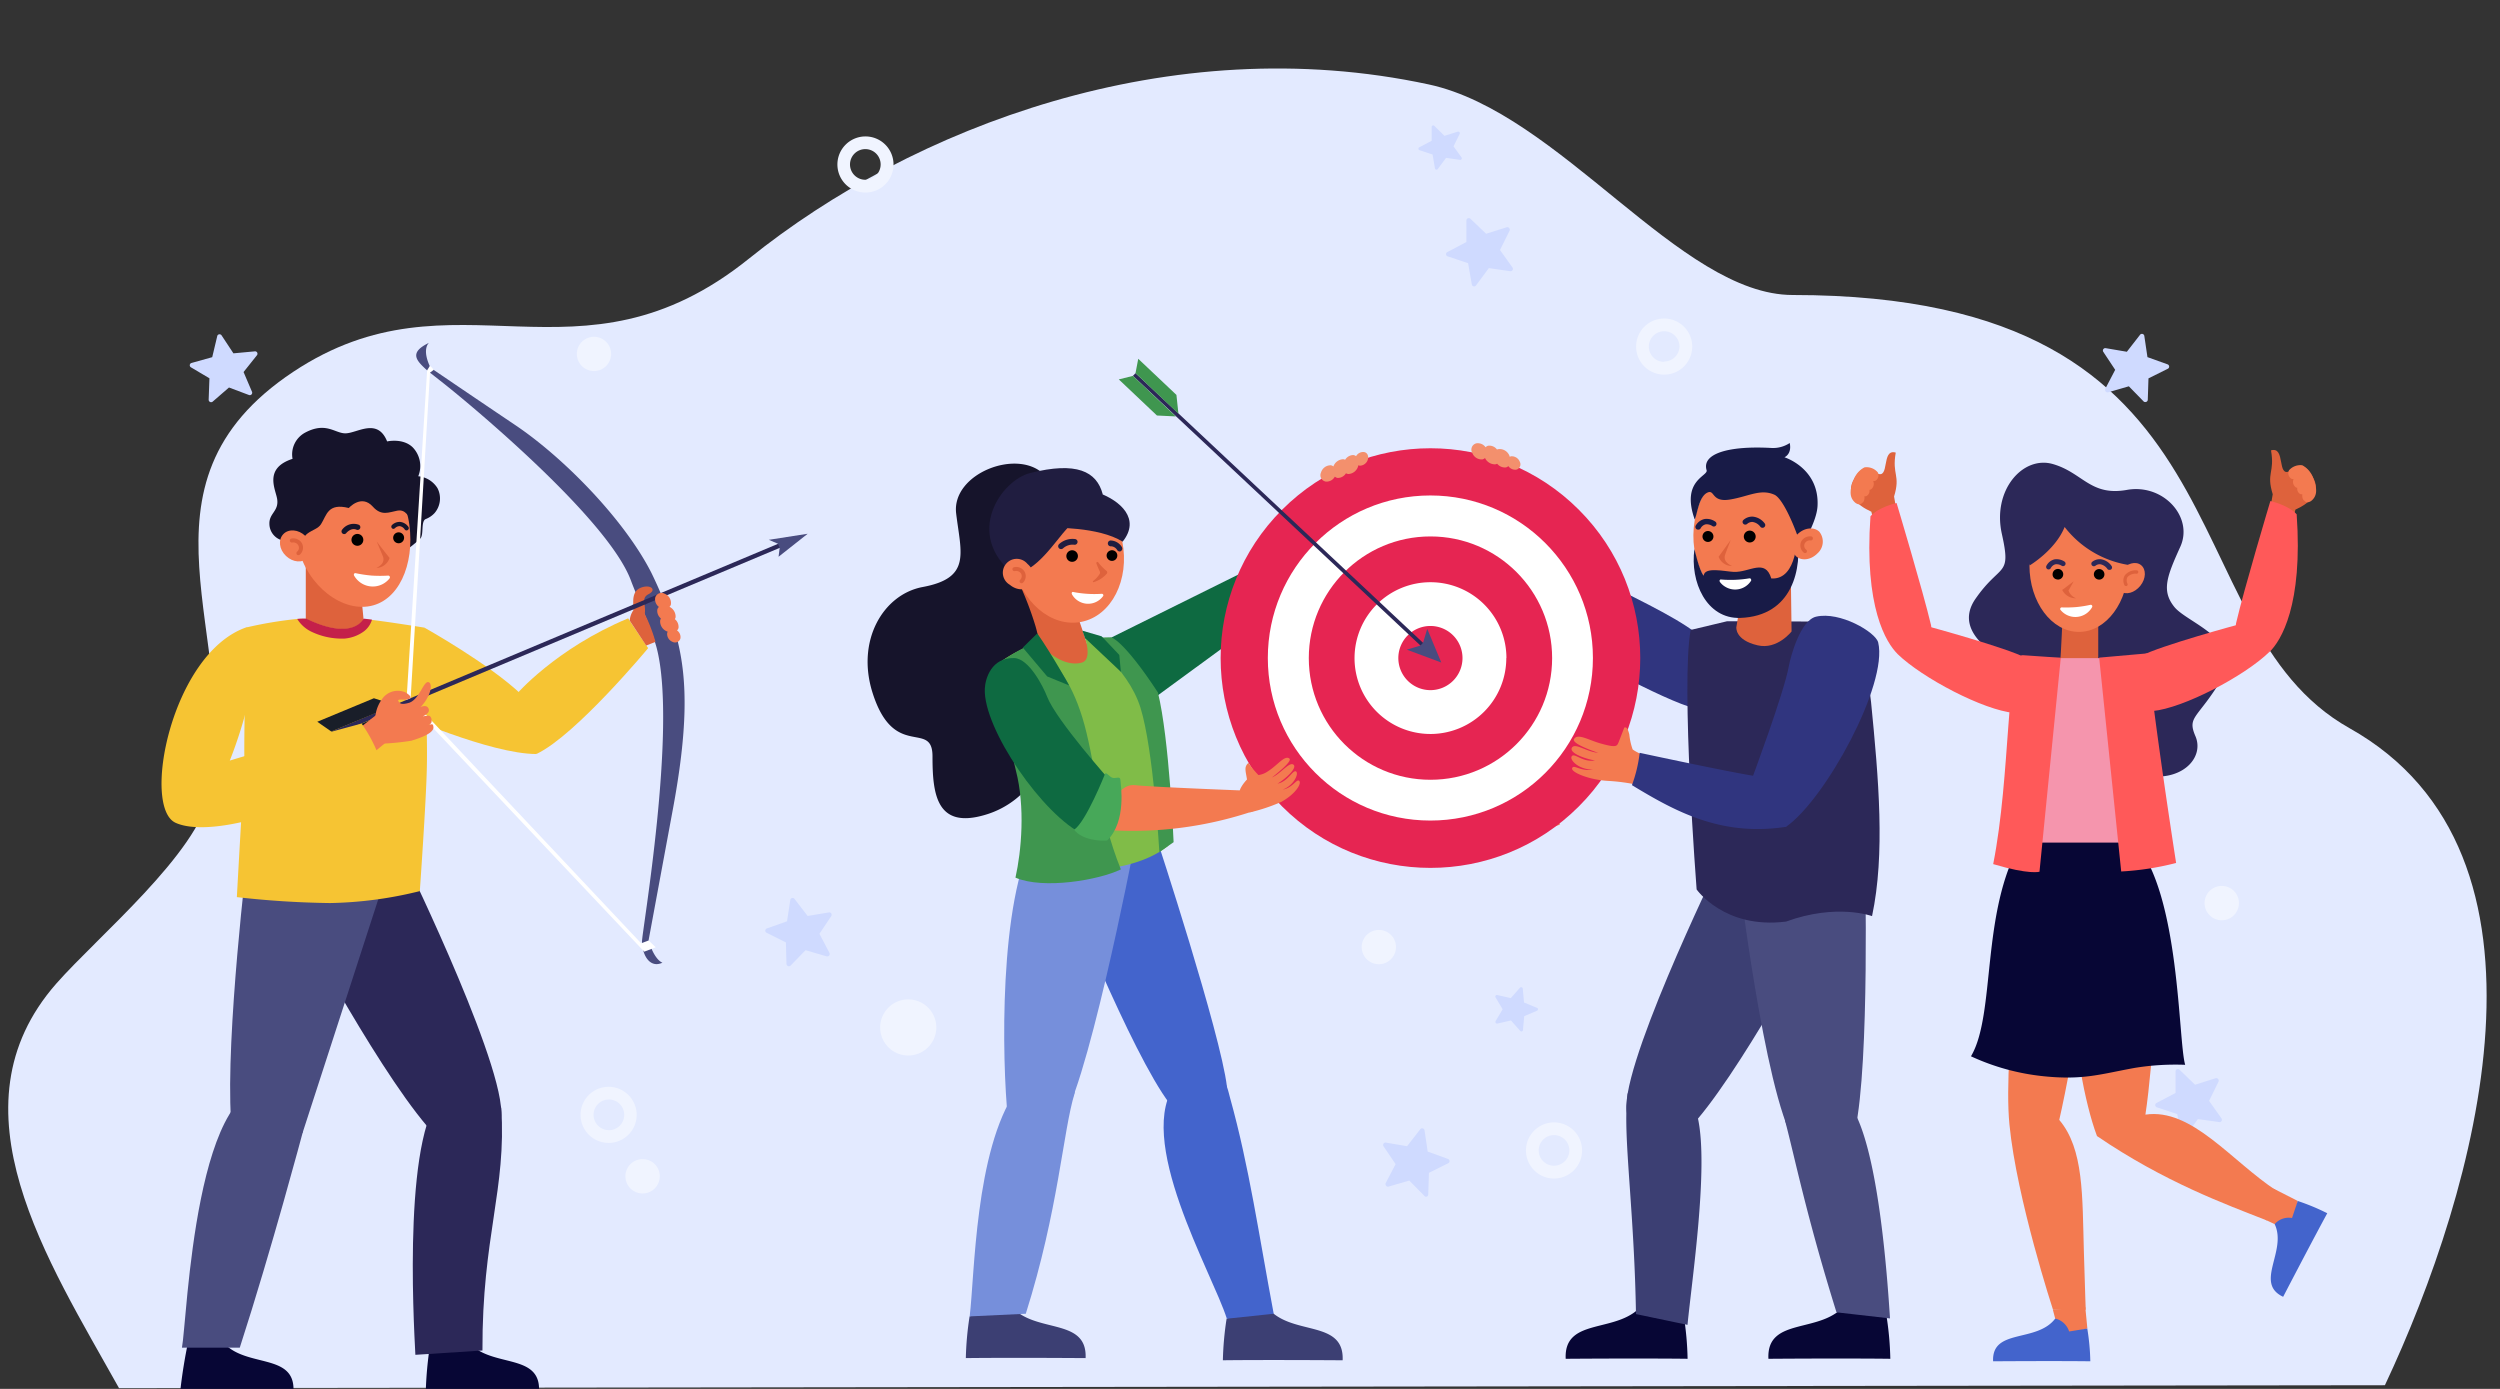 <svg id="Layer_1" data-name="Layer 1" xmlns="http://www.w3.org/2000/svg" viewBox="0 0 540 300"><rect x="0" y="0" width="540" height="300" fill="#333333" stroke="none"/><defs><style>.cls-1{fill:#e3eaff;}.cls-2{fill:#cfdaff;}.cls-3{fill:#2c2858;}.cls-4{fill:#f37a50;}.cls-5{fill:#de623c;}.cls-6{fill:#f595ad;}.cls-7{fill:#fff;}.cls-8{fill:#4364cc;}.cls-9{fill:#070635;}.cls-10{fill:#ff5959;}.cls-11{fill:#f6c433;}.cls-12{fill:#494c7f;}.cls-13{fill:#16142b;}.cls-14{fill:#c4204a;}.cls-15{fill:#191e29;}.cls-16{fill:#0e6a41;}.cls-17{fill:#3c3f73;}.cls-18{fill:#768fdb;}.cls-19{fill:#80bc48;}.cls-20{fill:#3f964f;}.cls-21{fill:#201d40;}.cls-22{fill:#30357f;}.cls-23{fill:#181b47;}.cls-24{fill:#e62552;}.cls-25{fill:#47a859;}.cls-26{fill:#f3906d;}.cls-27{fill:#f0f4ff;}</style></defs><path class="cls-1" d="M25.71,299.84C10.43,272.4-11.44,239.29,12.2,212.41c9.08-10.3,30.5-28,33.15-41.1,6.76-33.41-18.94-66.47,18-91,35-23.22,61.54,5.26,98.48-24.49C197.12,27.44,252.7,6.19,308.62,18.24c28.41,6.12,54.19,45.48,78.61,45.48,100.38,0,80.28,71.13,120.27,93.57C555.8,184.4,535,257,515.14,299.21Z"/><path class="cls-2" d="M178.47,206.55,174,205.24l-3.23,3.32a.51.51,0,0,1-.73,0,.5.5,0,0,1-.16-.34l-.13-4.66-4.16-2.08a.5.5,0,0,1-.24-.67.53.53,0,0,1,.3-.27L170,199l.7-4.59a.51.51,0,0,1,.56-.45.5.5,0,0,1,.36.21l2.83,3.68,4.6-.77a.51.51,0,0,1,.58.44.52.52,0,0,1-.08.36L177,201.7l2.16,4.12a.52.52,0,0,1-.22.7A.54.54,0,0,1,178.47,206.55Z"/><path class="cls-2" d="M53.77,85.32,49.46,83.7l-3.53,3.06a.53.53,0,0,1-.86-.41l.17-4.64-4-2.37a.52.52,0,0,1-.17-.72.48.48,0,0,1,.3-.22l4.47-1.25,1.08-4.54a.5.5,0,0,1,.61-.39.47.47,0,0,1,.33.22l2.56,3.88,4.64-.43a.51.51,0,0,1,.55.47.52.52,0,0,1-.1.36l-2.9,3.64,1.84,4.31a.53.53,0,0,1-.32.66A.63.63,0,0,1,53.77,85.32Z"/><path class="cls-2" d="M307.64,258.28,304.4,255l-4.46,1.3a.51.51,0,0,1-.64-.36.48.48,0,0,1,0-.37l2.15-4.12-2.61-3.85a.52.52,0,0,1,.15-.72.5.5,0,0,1,.36-.08l4.58.78,2.86-3.68a.52.52,0,0,1,.91.24l.68,4.6,4.38,1.59a.52.52,0,0,1,.32.64.48.48,0,0,1-.27.29l-4.16,2.07-.15,4.65a.51.51,0,0,1-.51.52A.48.48,0,0,1,307.64,258.28Z"/><path class="cls-2" d="M463.07,86.76l-3.24-3.32-4.46,1.3a.52.52,0,0,1-.64-.36.5.5,0,0,1,0-.38l2.15-4.12L454.31,76a.52.52,0,0,1,.15-.72.5.5,0,0,1,.36-.08l4.58.78,2.86-3.68a.52.52,0,0,1,.91.24l.68,4.6,4.38,1.57a.53.53,0,0,1,.27.68.55.55,0,0,1-.27.27l-4.16,2.07-.15,4.65a.52.52,0,0,1-.57.46A.5.5,0,0,1,463.07,86.76Z"/><path class="cls-2" d="M326.2,58.58l-4.61-.67-2.77,3.74a.5.5,0,0,1-.7.12.48.48,0,0,1-.21-.34l-.8-4.58-4.41-1.48a.49.49,0,0,1-.33-.63.48.48,0,0,1,.26-.3l4.11-2.16V47.62a.52.52,0,0,1,.88-.36L321,50.49l4.44-1.4a.51.51,0,0,1,.64.35.48.48,0,0,1,0,.37L324,54l2.7,3.79a.52.52,0,0,1-.14.72A.56.56,0,0,1,326.2,58.58Z"/><path class="cls-2" d="M315.35,34.53l-3-.43-1.8,2.42a.33.33,0,0,1-.47.06.34.34,0,0,1-.13-.2l-.51-3-2.86-.95a.33.33,0,0,1-.17-.44.33.33,0,0,1,.17-.18l2.66-1.4v-3a.34.34,0,0,1,.34-.33.29.29,0,0,1,.23.1L312,29.34l2.88-.9a.33.33,0,0,1,.42.22.39.39,0,0,1,0,.24l-1.34,2.71,1.76,2.44a.34.34,0,0,1-.16.45A.31.31,0,0,1,315.35,34.53Z"/><path class="cls-2" d="M328.37,222.68l-2-2.26-2.94.67a.35.35,0,0,1-.4-.26.4.4,0,0,1,0-.24l1.54-2.59-1.54-2.58a.34.34,0,0,1,.36-.5l2.94.67,2-2.26a.35.35,0,0,1,.48,0,.33.33,0,0,1,.11.21l.27,3L332,217.7a.32.32,0,0,1,.18.42.34.34,0,0,1-.18.19l-2.77,1.18-.27,3a.35.35,0,0,1-.36.31A.38.38,0,0,1,328.37,222.68Z"/><path class="cls-2" d="M479.35,242.37l-4.6-.65L472,245.46a.53.53,0,0,1-.73.09.55.55,0,0,1-.19-.32l-.79-4.58-4.41-1.47a.52.52,0,0,1-.33-.65.48.48,0,0,1,.25-.29l4.12-2.16v-4.66a.5.5,0,0,1,.5-.51.52.52,0,0,1,.37.16l3.34,3.23,4.43-1.4a.52.52,0,0,1,.65.35.52.52,0,0,1,0,.37l-2.05,4.17,2.69,3.79a.51.51,0,0,1-.15.71A.46.46,0,0,1,479.35,242.37Z"/><path class="cls-3" d="M438.21,144.86c-5.39-1.89-16.95-7.7-11.49-15.54s7.78-4.56,5.68-14,4.54-16.94,11-15.09,8.12,7,16,5.59,14.44,5.87,11.55,12.27-4.12,9.49-1.3,13,15.29,7.16,10.19,15.66-7.49,7.95-5.63,12.26-2.26,9.29-9.49,8.69-13.8-3.24-16.53-11.29A21.7,21.7,0,0,0,438.21,144.86Z"/><polygon class="cls-4" points="450.42 282.33 450.87 286.94 447.01 288.11 443.92 284.81 443.42 282.9 450.42 282.33"/><path class="cls-4" d="M438.26,189.4s-5.79,37.45-4.22,53.51,9.41,40,9.41,40h7.07s-.12-2.91-.4-12.48c-.35-12.21,0-22.23-5.32-28.53,2.75-11.85,9.81-52.58,9.81-52.58Z"/><path class="cls-4" d="M445.41,195.81s1.87,34.49,7.54,49.58c14.57,9.93,27.8,14.74,36.65,18.21.42.16,2.16-6.39,2.16-6.39-9.79-6.41-18.33-17.94-28.35-16.45,1.7-11,3.35-39.42,3.35-39.42Z"/><path class="cls-5" d="M453.22,134.52v14.17s-4.72,2.52-8.81,0c.63-3.15,1-13.18,1-13.18Z"/><path class="cls-6" d="M461.66,142.16H438.17s-4.22,9.48-3.65,17.58,1.61,30.19,1.61,30.19,14.41-3.24,23.62-6.12c.73-16.64,5.66-24.23,5.32-29.63S461.66,142.16,461.66,142.16Z"/><path class="cls-4" d="M438.36,122.13c0,7.93,4.79,14.36,10.69,14.36s10.68-6.46,10.68-14.36-4.78-14.37-10.68-14.37S438.36,114.19,438.36,122.13Z"/><path class="cls-3" d="M460.45,122.13a21.81,21.81,0,0,1-14.49-8.3c-2,5-7.55,8.3-7.55,8.3s-4.19-9.51,3.44-14.63C449.09,102.61,466.46,106,460.45,122.13Z"/><path d="M453.55,125.19a1.14,1.14,0,0,0,1-1.25,1.14,1.14,0,1,0-1.24,1.25A.81.81,0,0,0,453.55,125.19Z"/><path d="M444.49,125.19a1.15,1.15,0,1,0-1.13-1.16v0a1.08,1.08,0,0,0,1,1.13Z"/><path class="cls-3" d="M442.49,123a.55.55,0,0,0,.47-.27,1.63,1.63,0,0,1,1-.84,2,2,0,0,1,1.34.3.55.55,0,0,0,.77-.14h0a.54.54,0,0,0-.14-.75h0a3.12,3.12,0,0,0-2.16-.48,2.69,2.69,0,0,0-1.72,1.35.55.55,0,0,0,.16.75.61.61,0,0,0,.3.08Z"/><path class="cls-3" d="M455.7,123.09A.7.7,0,0,0,456,123a.55.55,0,0,0,.09-.76h0a3.38,3.38,0,0,0-2.36-1.45,2.61,2.61,0,0,0-1.87.62.55.55,0,0,0,.73.81,1.51,1.51,0,0,1,1.08-.34,2.43,2.43,0,0,1,1.57,1.07A.58.58,0,0,0,455.7,123.09Z"/><path class="cls-5" d="M447.92,125.57c-1.47,1.07-1.93,1.49-2.49,1.84a3.24,3.24,0,0,0,3,1.82,2.78,2.78,0,0,1-1.63-1.67Z"/><path class="cls-4" d="M458.14,123.24c-1.22,1.54-1.28,3.53-.13,4.45s3.07.38,4.31-1.17,1.29-3.54.14-4.46S459.37,121.68,458.14,123.24Z"/><path class="cls-5" d="M459.22,126.58a.33.33,0,0,0,.14,0,.37.37,0,0,0,.19-.48,1.53,1.53,0,0,1,0-1.47,2.37,2.37,0,0,1,1.95-.7.38.38,0,0,0,.38-.36.37.37,0,0,0-.36-.38h0a3,3,0,0,0-2.56,1.08,2.19,2.19,0,0,0-.06,2.16A.37.37,0,0,0,459.22,126.58Z"/><path class="cls-7" d="M451.89,131.15a.34.34,0,0,0-.1-.46.34.34,0,0,0-.26-.05,24.38,24.38,0,0,1-3.08.49,27.08,27.08,0,0,1-3.12.07.33.33,0,0,0-.33.33.3.3,0,0,0,.08.22,4.13,4.13,0,0,0,5.82.58,4.32,4.32,0,0,0,1-1.18Z"/><path class="cls-8" d="M446.93,287.6a4.13,4.13,0,0,0-3-2.79c-4,5.3-13.74,2.05-13.42,9.23,14.86-.1,21,0,21,0a49.45,49.45,0,0,0-.66-7.09l-.77.14Z"/><polygon class="cls-4" points="491.06 256.73 496.31 259.4 495.56 263.24 491.33 264.41 489.33 263.48 491.06 256.73"/><path class="cls-8" d="M495.08,263.09a4,4,0,0,0-3.75,1.32c2.75,5.82-4.48,12.73,1.83,15.7,6.65-12.79,9.53-18.05,9.53-18.05a47.94,47.94,0,0,0-6.38-2.65l-.24.72Z"/><path class="cls-9" d="M461.07,230.67A54.8,54.8,0,0,1,472,230c-1.54-5.17-1.08-37-10.88-48H436.51c-8.71,14.94-5.39,37.09-10.78,46.16a49.09,49.09,0,0,0,15.71,4.31C450,233.35,453.75,232,461.07,230.67Z"/><path class="cls-10" d="M453.42,142.05l10.4-.92s1.25,13.05,6.22,45.27a60.12,60.12,0,0,1-11.86,1.84Z"/><path class="cls-10" d="M445.13,142.06l-4.6,46.23s-2.11.71-10-1.64c3.81-19.26,2.78-45,6.37-45.13C440.4,141.79,445.13,142.06,445.13,142.06Z"/><path class="cls-10" d="M435.08,154c-6.64-.6-19.86-7.54-25.24-12.76l6.41-6s17.25,4.67,21.4,6.9C440.82,144.75,441.36,152.77,435.08,154Z"/><path class="cls-5" d="M401.15,102.47c2-2.63,3.16-.81,4.22-.26,2.93,1.51.89-5.39,4.11-4.45-.85,4.89,1.08,4.77-.36,9.48l.34,2-4.72,3.44-.53-2.15C401.17,109.14,397.89,106.59,401.15,102.47Z"/><path class="cls-4" d="M400.43,103.54a4.86,4.86,0,0,1,2.3-2.59,3.16,3.16,0,0,1,2.86,1.07,1.39,1.39,0,0,1-.49,1.82.86.86,0,0,1-.5.06,1.47,1.47,0,0,1-.49,1.82l-.31.1a1.26,1.26,0,0,1-.6,1.3.78.78,0,0,1-.5.07c.11.5-.05,1.25-.47,1.43-.4.56-1.19.29-1.65-.18C399.65,107.53,399.33,106.23,400.43,103.54Z"/><path class="cls-10" d="M409.66,108.65s5.72,19.07,7.44,26.37c.66,2.88-4.94,5.79-7.22,6.24-2.47-2.43-7.25-10.09-5.86-29.74C405.7,109.54,409.66,108.65,409.66,108.65Z"/><path class="cls-10" d="M464.94,153.59c6.64-.61,19.88-7.55,25.24-12.77l-6.41-6s-17.24,4.66-21.39,6.9C459.14,144.32,458.67,152.33,464.94,153.59Z"/><path class="cls-5" d="M498.87,102c-2-2.63-3.16-.81-4.21-.27-2.93,1.52-.9-5.39-4.12-4.45.85,4.89-1.08,4.77.37,9.48l-.35,2,4.72,3.47.53-2.15C498.85,108.7,502.14,106.16,498.87,102Z"/><path class="cls-4" d="M499.59,103.1a5,5,0,0,0-2.29-2.6,3.25,3.25,0,0,0-2.87,1.08,1.39,1.39,0,0,0,.5,1.82.76.76,0,0,0,.49.07,1.47,1.47,0,0,0,.5,1.81l.3.1a1.27,1.27,0,0,0,.6,1.31,1,1,0,0,0,.5.07c-.11.5.05,1.25.47,1.42.4.56,1.19.29,1.65-.17C500.37,107.1,500.69,105.8,499.59,103.1Z"/><path class="cls-10" d="M490.4,108.22s-5.72,19.1-7.4,26.36c-.66,2.89,4.94,5.8,7.22,6.24,2.47-2.42,7.25-10.08,5.86-29.73C494.32,109.11,490.4,108.22,490.4,108.22Z"/><path class="cls-9" d="M47.78,289.4c4.62,6.38,16,2.47,15.61,11.1-17.25-.11-24.46,0-24.46,0a112.25,112.25,0,0,1,1.83-11.23Z"/><path class="cls-9" d="M100.82,289.4c4.63,6.38,16,2.47,15.61,11.1-17.25-.11-24.46,0-24.46,0a79.43,79.43,0,0,1,.87-9.61Z"/><path class="cls-11" d="M91.66,135.56s14,7.82,21,14.49c-.84,3.66,2.38,10.51,3.23,12.82-10,0-29.53-8.69-29.53-8.69Z"/><path class="cls-3" d="M87.78,186.39,64.44,198.65s19,35.91,30,47c1.91,1.94,12.82-1.07,13.6-3.39C110.88,233.83,87.78,186.39,87.78,186.39Z"/><path class="cls-3" d="M89.72,292.64l14.49-.93c-.09-24.67,5.22-34.79,4.06-52.42-2.16-4.37-8.32-6.94-11.86-3.69C86.9,242.47,89.34,285.09,89.72,292.64Z"/><path class="cls-12" d="M82.11,193l-28.6-8.83s-4.81,39.49-3.61,57.69c.18,2.7,14.36,4.87,15.5,2.7Z"/><path class="cls-12" d="M39.3,291.1H51.79c6.91-21.36,13.61-46.55,13.61-46.55.5-4-2.15-8.36-5.09-9.42C42.1,229.66,40.42,285.5,39.3,291.1Z"/><polygon id="v-2" class="cls-5" points="72.22 122.39 72.23 122.39 77.43 122.41 78.62 134.72 72.53 137.93 66.05 134.75 66.05 120.65 72.22 122.39"/><path class="cls-13" d="M73.32,123c-4.45,1.73-8.36-3.5-8.36-3.5a2.84,2.84,0,0,1-3.15-2.5s0-.1,0-.16a3.72,3.72,0,0,1-3.62-3.71c-.06-2.28,2.07-2.72,1.68-5.31-.3-2.08-3-6.66,3.32-8.71A5.33,5.33,0,0,1,66,93.4c4.46-2.33,6.38.23,8.62.2,2.48,0,6.92-3.46,9,1.75,0,0,3.34-.78,5.48,1.23a5.81,5.81,0,0,1,1.24,6.29,5.48,5.48,0,0,1,4.16,2.58,4.83,4.83,0,0,1-.65,5.39,5.11,5.11,0,0,1-1.9,1.28c-1.08.46-.36,3.39-1.16,4.2a23.6,23.6,0,0,1-4.38,3.32Z"/><path class="cls-4" d="M64.1,116.6c1.14,8.56,8.62,15.29,15.32,14.4s10.16-9.1,9-17.66S80.89,98.58,74.2,99.47,63,108,64.1,116.6Z"/><path d="M85,116.58a1.18,1.18,0,1,0,.69-1.52A1.18,1.18,0,0,0,85,116.58Z"/><path d="M76,117.06a1.28,1.28,0,1,0,.75-1.65h0A1.28,1.28,0,0,0,76,117.06Z"/><path class="cls-5" d="M81.35,116.94c1.23,1.62,2.8,3.58,2.8,3.58a3.11,3.11,0,0,1-2.84,2.16c1-.52,1.9-1.3,1.36-2.6S81.35,116.94,81.35,116.94Z"/><path class="cls-13" d="M74.1,115.31l-.11-.07a.57.57,0,0,1-.11-.8l0,0a3.11,3.11,0,0,1,3.65-1.08.59.59,0,0,1-.49,1.07c-1.21-.56-2.24.7-2.25.72A.57.57,0,0,1,74.1,115.31Z"/><path class="cls-13" d="M84.88,114.23a.57.57,0,0,1-.21-.13.48.48,0,0,1,0-.69h0a2.37,2.37,0,0,1,1.73-.68,2.5,2.5,0,0,1,1.82,1.08.49.49,0,0,1-.78.59,1.58,1.58,0,0,0-1.08-.75,1.4,1.4,0,0,0-1,.39A.55.55,0,0,1,84.88,114.23Z"/><path class="cls-13" d="M89.72,104.57l-15.38-8L60.47,108.69l4.87,11c-.93-5.39,2.76-4.53,4-6.47s1.43-4.64,6-3.49c0,0,2.7-3.06,5.17-.32,1.9,2.15,3.53,1.21,5.32.89,2.09-.37,2.16,1.76,3.35,1.37Z"/><path class="cls-4" d="M65.93,115.74c1.47,1.39,1.74,3.5.59,4.71s-3.23,1.07-4.74-.36-1.73-3.5-.59-4.71S64.45,114.33,65.93,115.74Z"/><path class="cls-5" d="M64.64,119.87a.45.45,0,0,0,.17-.11,2,2,0,0,0,.39-2.44,2.15,2.15,0,0,0-2.25-1,.44.44,0,0,0-.34.52.45.45,0,0,0,.53.34h0a1.26,1.26,0,0,1,1.29.61,1.07,1.07,0,0,1-.28,1.38.47.47,0,0,0,0,.64A.46.46,0,0,0,64.64,119.87Z"/><path class="cls-7" d="M76.49,124.34a.38.38,0,0,1,.12-.52.37.37,0,0,1,.27,0,28.86,28.86,0,0,0,3.46.51,29.19,29.19,0,0,0,3.5,0,.36.36,0,0,1,.38.35.38.38,0,0,1-.09.27,4.62,4.62,0,0,1-6.5.72,4.69,4.69,0,0,1-1.14-1.33Z"/><g id="v"><path class="cls-11" d="M51.16,193.78a199,199,0,0,0,20.12,1.28,85.84,85.84,0,0,0,19.4-2.58S92.06,173,92.2,165.75c.19-8.28-.53-19.25-.53-30.18,0,0-7.25-1.18-11.34-1.67l-1.68-.21s-2.33,4.9-12.48,0a15.7,15.7,0,0,0-1.94,0,85.76,85.76,0,0,0-11.14,1.87c0,10.91-.43,21.55-.29,29.88C52.32,172.82,51.16,193.78,51.16,193.78Z"/></g><path class="cls-14" d="M64.2,133.69h0a7.27,7.27,0,0,0,3.11,2.78,15.19,15.19,0,0,0,7.14,1.46,8.23,8.23,0,0,0,4.2-1.59,4.91,4.91,0,0,0,1.7-2.49c-.66-.08-1.34-.19-1.81-.22,0,0-2.22,4.92-12.37,0A14.36,14.36,0,0,0,64.2,133.69Z"/><path class="cls-11" d="M111.48,150.05s8.49-9.93,24.2-16.49C137.19,135.91,140,140,140,140s-15.52,18.7-24,22.8C115.3,163.19,109.12,158.63,111.48,150.05Z"/><path class="cls-12" d="M146.38,138.5a90.39,90.39,0,0,0-5.7-14.81c-5.88-11.54-19-24.9-29.38-31.87C103.54,86.6,93,79.44,93,79.44c-2-4.09-.34-5.39-.34-5.39C88.18,76.21,90,77.93,92.25,80h0l3.81,3c6,4.76,35.24,29.1,40.2,42.34,1.39,3.72,4.68,11,5.64,14.83,4.37,17.42-3.32,61.57-3.23,63.24.08,3,1.75,5.79,4.42,4.53,0,0-1.7-.45-3-4.81,0,0,3.89-21,5.19-28C148.5,157.9,148.55,147.36,146.38,138.5Z"/><polygon class="cls-7" points="92.87 79 92.26 79.98 87.81 151.19 139.16 205.56 141.63 204.62 140.11 203.14 138.48 203.75 88.7 150.85 92.88 80.49 93.73 79.86 92.87 79"/><polygon class="cls-3" points="172.39 116.67 71.91 158.88 71.55 158 172.04 115.79 172.39 116.67"/><polygon class="cls-15" points="71.55 158 68.53 155.9 80.76 150.82 85.3 152.29 71.55 158"/><polygon class="cls-15" points="71.91 158.88 71.28 162.5 83.51 157.42 85.66 153.17 71.91 158.88"/><polygon class="cls-12" points="174.46 115.29 166.06 116.6 168.04 117.45 168.41 118.33 168.17 120.26 174.46 115.29"/><path class="cls-4" d="M142.6,134a2.33,2.33,0,0,0,1.56,2.42h.08a2.15,2.15,0,0,0-.13.3,1.86,1.86,0,0,0,1.13,1.91,1.2,1.2,0,0,0,1.62-.46,1.69,1.69,0,0,0,.11-.27,1.74,1.74,0,0,0-.74-1.73,1.09,1.09,0,0,0,.33-.54,2.17,2.17,0,0,0-.78-1.89l.15-.39a2.38,2.38,0,0,0-1.32-2.28,1,1,0,0,0,.31-.54,2.16,2.16,0,0,0-1.33-2.27,1.39,1.39,0,0,0-2.06.84,2.05,2.05,0,0,0,.8,2,1.06,1.06,0,0,0-.35.59,2.09,2.09,0,0,0,.76,1.88Z"/><path class="cls-5" d="M139.27,132.63c.3-2.21-.89-3.41.87-4.32s.41-2.15-1.65-1.39-1.74,3-1.63,4.82a4.51,4.51,0,0,0-.84,2.31l3.56,5.39,2-.8A34.69,34.69,0,0,0,139.27,132.63Z"/><polygon class="cls-3" points="136.52 130.71 139.41 129.5 139.5 130.49 136.66 131.69 136.52 130.71"/><path class="cls-4" d="M83,160.61c-1-2.3-1.93-2.54-1.93-5.81a7.69,7.69,0,0,1,1.74-4.17,4.12,4.12,0,0,1,4.75-1.08c1.15.69,1.53,1.25.56,1.49s-2.54-.23-2,.51c.21.28.39.83,2.39.21,2.22-.94,3-4.8,4.09-4.4.88.32.56,2.92-1.77,5.39.6-.32,1.64-.47,1.81.57.07.49-.38,1-1.31,1.41,1.21-.18,1.56-.31,1.84.44.2.92-.07,1.2-.65,1.43.67-.14,1-.37,1.08.31.25,1.08-1.44,2.08-4.76,3.09A54.44,54.44,0,0,1,83,160.61Z"/><polygon class="cls-4" points="79.9 163.21 83.97 159.86 81.54 154.21 76.92 157.85 79.9 163.21"/><path id="c" class="cls-11" d="M49.63,164.29c9.33-2.87,28.47-8,28.47-8a30.34,30.34,0,0,1,3.41,6.22c-9.18,10.35-34.94,19.13-43.57,15.22-7.4-3.34-.93-36.37,15.09-42.16h.47C58.17,143.49,49.63,164.29,49.63,164.29Z"/><polygon class="cls-16" points="240.06 137.7 270.81 122.45 270.81 135.03 246.39 152.9 240.06 137.7"/><path class="cls-17" d="M218,281.62c4.89,6.75,16.89,2.61,16.49,11.73-18.25-.12-25.87,0-25.87,0a67.94,67.94,0,0,1,.81-9Z"/><path class="cls-17" d="M273.52,282.09c4.88,6.75,16.89,2.61,16.49,11.73-18.25-.12-25.87,0-25.87,0a67.94,67.94,0,0,1,.81-9Z"/><path class="cls-8" d="M249.86,181.16,229.45,190s14.89,37.49,23.2,48.39c1.45,1.9,12.65-1.34,12.37-3.67C263.65,223.22,249.86,181.16,249.86,181.16Z"/><path class="cls-8" d="M275.12,283.77,265,284.84c-3.07-9.79-20.41-39.3-10.78-51.08,2.37-2.48,7.19-2.69,9.53-.72,1.33.94,1.51,2.58,1.95,4.12C269.84,252.07,271.88,266.53,275.12,283.77Z"/><path class="cls-18" d="M244.87,183.37s-10.78-16.77-19.74-5.32S216.3,223.9,217.47,239c.21,2.63,9.53,5.51,11.1,4.13C234.31,238.08,244.87,183.37,244.87,183.37Z"/><path class="cls-18" d="M221.57,283.77l-12.12.57c1.08-8.78,1.14-35.84,10-48.69.72-1.08,1.08-2.23,1.65-3.16,1.24-2,11.77,1.57,11,3.73C229.61,244.29,228.64,261.38,221.57,283.77Z"/><path class="cls-13" d="M225.62,102.61c-5.66-5.94-20.14-.35-19.09,8.31s3.3,13.92-7.26,15.88c-8.41,1.58-14.43,11.48-10.78,22.9,4.64,14.6,12.93,5.7,12.93,13.67s.77,15.76,11.29,12.66a19.21,19.21,0,0,0,13.18-23.78,18.81,18.81,0,0,0-.91-2.51c-5-11.49,4.74-12.72,5.08-19.29C230.52,121.09,225.62,102.61,225.62,102.61Z"/><path class="cls-5" d="M235.14,140s.7,4.62-1.95,5.27-8.63-3.8-8.63-3.8a14.72,14.72,0,0,0-.51-4.76c-.11-.49-.25-1-.39-1.49a71,71,0,0,0-3.94-10.11L231,127.63s1.34,4.14,2.55,7.72l.44,1.3C234.45,138.07,234.88,139.3,235.14,140Z"/><path class="cls-19" d="M249.72,170.84c-1-5.68,3-15.63-.41-21-2.54-4.31-6.52-11.66-10.33-11.71-1.54,0-2.61-.83-4.63-.39,0,0,1.68,4.78-.72,5.39-4.6,1.22-9.16-4.14-9.16-4.14-2.57.2-10.41,4.37-10.42,6.62,1.36,7.43,6.15,15.9,9.56,23.59a33.36,33.36,0,0,1,.75,9.91c-.31,2.55-1.61,7.76-1.52,8.29,0,0,19.59,3.29,29.54-4.75C252.38,182.69,250.41,174.68,249.72,170.84Z"/><path class="cls-20" d="M234.35,137.8s9.19,6.06,12,15.09,4.07,31.17,4.07,31.17l3.08-2.15s-.92-22.34-3.39-32.34c-7.42-11.32-10.09-11.92-10.09-11.92Z"/><path class="cls-4" d="M218.77,121.62c1.65,8.31,8.29,14,14.81,12.7s10.48-9.09,8.83-17.4-8.29-14-14.82-12.7S217.16,113.32,218.77,121.62Z"/><path d="M239.14,120.48a1.15,1.15,0,0,0,1.52.57,1.15,1.15,0,1,0-.94-2.1,1.14,1.14,0,0,0-.6,1.5Z"/><path d="M230.44,120.62A1.25,1.25,0,1,0,231,119h0A1.26,1.26,0,0,0,230.44,120.62Z"/><path class="cls-5" d="M237.24,121.5a11.21,11.21,0,0,0,1.73,1.78.45.45,0,0,1,.12.61,6.2,6.2,0,0,1-2.86,1.86.14.14,0,0,1-.16-.1.17.17,0,0,1,0-.12,5.79,5.79,0,0,0,1.48-1.6.55.55,0,0,0,0-.5,18.12,18.12,0,0,1-.72-1.71.21.21,0,0,1,.08-.29A.21.21,0,0,1,237.24,121.5Z"/><path class="cls-21" d="M229.34,118.59a.63.63,0,0,1-.76-.46.64.64,0,0,1,.2-.62,4.31,4.31,0,0,1,3.47-1.07.61.61,0,0,1,.49.73.63.63,0,0,1-.74.49,3.07,3.07,0,0,0-2.4.8A.58.58,0,0,1,229.34,118.59Z"/><path class="cls-21" d="M242,119.1a.63.63,0,0,1-.69-.29A1.62,1.62,0,0,0,240,118a.63.63,0,1,1,0-1.25,2.92,2.92,0,0,1,2.33,1.43.63.63,0,0,1-.23.86A.61.61,0,0,1,242,119.1Z"/><path class="cls-7" d="M231.54,128.32a.31.31,0,0,1,.09-.44.3.3,0,0,1,.24,0,23.63,23.63,0,0,0,6.11.38.32.32,0,0,1,.34.3.31.31,0,0,1-.08.24,4,4,0,0,1-6.7-.43Z"/><path class="cls-21" d="M218.94,124.05c4.93-.47,8.92-7.09,11.78-10.17,3.66-1.16,7.08-5.69,7.46-7.16-1.31-4.9-5.63-7.08-15.69-4.54C216.3,103.73,208.19,115.27,218.94,124.05Z"/><path class="cls-21" d="M227.12,114s10.16-.28,15.37,3c3.94-4.91-.48-8.84-5.21-10.56C233.79,107.49,227.12,114,227.12,114Z"/><path class="cls-4" d="M221.92,121.79c1.52,1.29,1.91,3.34.85,4.58s-3.13,1.23-4.65-.06a3,3,0,1,1,3.8-4.52Z"/><path class="cls-5" d="M220.87,125.93l.15-.12a2,2,0,0,0,.24-2.41,2.08,2.08,0,0,0-2.26-.87.41.41,0,0,0-.3.52h0a.45.45,0,0,0,.54.31,1.25,1.25,0,0,1,1.3.51,1.14,1.14,0,0,1-.19,1.38.43.43,0,0,0,0,.61A.45.45,0,0,0,220.87,125.93Z"/><path class="cls-20" d="M216.39,142.75s5.6-3.73,8-4.1c3.53,4.83,6.78,7.92,9.38,16.27s3.46,20.86,8.34,32.87c-4.72,2.3-16.75,4.38-22.77,1.78,1.28-5.7,2.15-15.23.08-23.19S216.39,142.75,216.39,142.75Z"/><path class="cls-16" d="M224.05,136.81l-3.12,3.07,5.26,6.23,4.73,1.94S227.46,141.73,224.05,136.81Z"/><polygon class="cls-16" points="233.81 136.23 237.96 137.45 241.77 141.47 242.11 145.11 234.35 137.8 233.81 136.23"/><path class="cls-9" d="M398.78,281.5c-5,6.88-17.25,2.66-16.8,12,18.6-.13,26.33,0,26.33,0a67.48,67.48,0,0,0-.82-9.2Z"/><path class="cls-9" d="M355,281.5c-5,6.88-17.25,2.66-16.81,12,18.61-.13,26.33,0,26.33,0a65.93,65.93,0,0,0-.82-9.2Z"/><polygon class="cls-4" points="334.46 178.95 336.92 178.13 335.68 172.63 331.71 174 334.46 178.95"/><path class="cls-22" d="M367.85,138s6.56,16.86-2,14.92c-5.46-1.23-27.78-12.74-30.72-16.76-1.69-2.31,7.84-9.59,8.5-11.76C356.19,130.56,364.13,134.47,367.85,138Z"/><path class="cls-17" d="M371,187.09l22.38,11.77s-18.32,34.49-28.8,45.19c-1.83,1.86-12.31-1.08-13.06-3.24C348.82,232.67,371,187.09,371,187.09Z"/><path class="cls-17" d="M353.37,283.84l11.13,2.33c1-10.1,4.53-33.74,2.29-44.44h0c-.14-.7-.3-1.37-.48-2a12.31,12.31,0,0,0-3.56-5.3c-3.8-3.17-8.83-2.47-11.13,1.73l-.06.12c0,.27-.06.54-.08.82h0c-.06.7-.12,1.43-.15,2.16h0C350.92,247.79,353.05,263.38,353.37,283.84Z"/><path class="cls-12" d="M376,192.39l26.84-6.46s1.08,43.61-2.15,58.2c-.57,2.55-10,5.39-11.86,3.94C382.2,242.64,376,192.39,376,192.39Z"/><path class="cls-12" d="M385.57,242.06h0c2.1,7.9,4.57,20.42,11.11,41.4l11.56,1.32c-.61-9.61-2.36-33-7.09-43.36a22.91,22.91,0,0,0-1.65-3.09C394.58,230.76,384.64,234.08,385.57,242.06Z"/><g id="v-2-2"><path id="h-5" class="cls-3" d="M393.76,134.26l-20.71-.07-7.87,1.88c-2.15,11.67,1.29,56.05,1.29,56.05s6,8.63,19.32,6.94c10.95-4,18.57-1.18,18.57-1.18,2.86-13.43,1.42-29.65-.21-46.2C403.09,141.14,398.88,137.23,393.76,134.26Z"/></g><path id="v-2-3" class="cls-5" d="M382,124.2h0l-5-.34-1.95,11.61s-.36,2.77,4.6,3.92c4.25,1,7.33-3,7.33-3l-.16-11.79Z"/><path class="cls-4" d="M389.17,116.11c-.79,8.53-5.89,15-12.59,14.4s-11.5-8-10.73-16.55,6.85-15,13.55-14.35S389.94,107.58,389.17,116.11Z"/><path class="cls-5" d="M373.85,116.61c-1.17,1.65-2.63,3.65-2.63,3.65a3.08,3.08,0,0,0,2.9,2c-1-.48-1.94-1.21-1.46-2.53S373.85,116.61,373.85,116.61Z"/><path class="cls-23" d="M392.59,109.24c.39-8.12-7.15-10.47-7.15-10.47s1.65-.66,1.14-3.08a6.49,6.49,0,0,1-3.95,1.07c-9.28-.52-15.09,1.23-14,4.81.38,1.28-5.59,2.16-2.57,10.64.53-1.08.89-4.85,2.65-5.76s.83,2.1,4.89,1.46,6.7-2.45,9.78-1c2.45,1.38,5.86,11.1,5.75,11.78C389.41,117.19,392.42,112.8,392.59,109.24Z"/><path class="cls-23" d="M366,118.59s1,4.58,2,5.77c.13-2,4.54-.93,6.47-.83,3.43.15,6.8-3,8.13,1.42,5.79.36,5.58-9.59,5.58-9.59,1.18,7.54-1,17.71-12.28,18.11C368.6,133.72,365,125.65,366,118.59Z"/><path class="cls-23" d="M366.82,114.4a.56.56,0,0,0,.51-.27,1.68,1.68,0,0,1,1.08-.87,2.13,2.13,0,0,1,1.43.35.57.57,0,0,0,.81-.11h0a.59.59,0,0,0-.13-.82,3.25,3.25,0,0,0-2.34-.57,2.9,2.9,0,0,0-1.89,1.4.6.6,0,0,0,.19.81A.63.63,0,0,0,366.82,114.4Z"/><path class="cls-23" d="M380.74,114a.5.5,0,0,0,.35-.14.58.58,0,0,0,.07-.82,3.63,3.63,0,0,0-2.59-1.45,2.85,2.85,0,0,0-2,.73.58.58,0,0,0,0,.83.59.59,0,0,0,.83,0,1.68,1.68,0,0,1,1.14-.41,2.59,2.59,0,0,1,1.73,1.08A.58.58,0,0,0,380.74,114Z"/><path class="cls-4" d="M388.27,115.39a3.37,3.37,0,0,0-.39,4.7c1.18,1.14,3.24.91,4.68-.55a3.39,3.39,0,0,0,.4-4.7C391.77,113.71,389.67,114,388.27,115.39Z"/><path class="cls-5" d="M389.76,119.44a.59.59,0,0,1-.17-.1,2,2,0,0,1-.51-2.4,2.17,2.17,0,0,1,2.16-1.08.44.44,0,0,1,.34.52.43.43,0,0,1-.5.35h0a1.26,1.26,0,0,0-1.25.65,1.08,1.08,0,0,0,.34,1.37.45.45,0,0,1,0,.63h0A.48.48,0,0,1,389.76,119.44Z"/><path d="M376.89,116.62a1.28,1.28,0,0,1,.33-1.78,1.28,1.28,0,0,1,1.45,2.11h0A1.28,1.28,0,0,1,376.89,116.62Z"/><path d="M369.59,116.85a1.18,1.18,0,1,1,.3-1.64,1.16,1.16,0,0,1-.28,1.62Z"/><path class="cls-7" d="M371.51,125.69a.33.33,0,0,1,0-.45.3.3,0,0,1,.24-.07,24.06,24.06,0,0,0,6.11-.25.32.32,0,0,1,.38.26.33.33,0,0,1,0,.25,4.08,4.08,0,0,1-5.6,1.3,3.83,3.83,0,0,1-1.12-1Z"/><circle class="cls-24" cx="308.98" cy="142.15" r="45.32" transform="translate(-10.02 260.11) rotate(-45)"/><circle class="cls-7" cx="308.96" cy="142.13" r="35.11"/><circle class="cls-24" cx="308.98" cy="142.15" r="26.28"/><path class="cls-7" d="M325.36,142.14A16.39,16.39,0,1,1,309,125.76a16.39,16.39,0,0,1,16.39,16.38Z"/><path class="cls-24" d="M315.9,142.14a6.93,6.93,0,1,1-6.93-6.93h0A6.93,6.93,0,0,1,315.9,142.14Z"/><path class="cls-16" d="M212.72,148.73c-.42,8.62,12.67,27.58,21.48,31.6,4.91-2.69,5.79-11.47,5.79-11.47s-11.86-13.27-13.83-18.41c-.79-2.07-3.87-8.2-7.09-8.31C214.16,142,212.82,146.57,212.72,148.73Z"/><path class="cls-4" d="M268.73,170.76s-19.67-.75-23.53-1.16c-4-.45-6.1,5.84-5.87,9.7a81.84,81.84,0,0,0,31.48-4.13A14.61,14.61,0,0,0,268.73,170.76Z"/><path class="cls-4" d="M269.93,175.49a17.73,17.73,0,0,1-2.15-4.31c-.2-.62.87-2.09,1.57-2.81-.29-1.88-.68-2.72.31-3.58a20,20,0,0,0,2.16,2.62,4.57,4.57,0,0,0,2.06-.82c2-1.23,3.63-3.56,4.63-2.74.66.55-2.49,3.06-3.75,4.08,1.85-.82,3.7-3.37,4.59-2.79,1.08.71-2.08,3.39-3.4,4.12,2.23-.4,3.34-3.08,4-2.62s-.52,3.06-2.91,3.92c2.25-.4,3.05-2.45,3.6-1.87s-.83,2.83-3.88,4.52A39.43,39.43,0,0,1,269.93,175.49Z"/><path class="cls-25" d="M238.67,167.2c.24-.66,1,.77,1.81.84s1.5-.43,1.54.5,1.38,8.83-2.86,13c-1.18.15-5.39,0-7.15-2.32C234.58,177.51,238.67,167.2,238.67,167.2Z"/><path class="cls-22" d="M405.69,138.78c2.16,9-11.39,33.86-19.89,39.8-5.71-1.89-7.43-10.22-7.43-10.22s6.94-18.59,8-24.38c.43-2.34,2.54-10,5.91-10.78C397.4,132,405.16,136.54,405.69,138.78Z"/><path class="cls-4" d="M353.74,169.54c.51-1.58,2.54-4.88,1.76-5.91-.42-.58-2-1.08-2.85-1.76a13.81,13.81,0,0,1-.72-3.24c-.33-1.3-.58-1.61-1.08-1.48l-1.23,3.18c-.38.79-.34,1.26-3.85.27-2.69-.75-5-2.28-5.79-.95-.49.87,3.41,2.35,5.23,2.95-2.39-.14-4.88-2.15-5.63-1.17-.89,1.23,3.15,2.57,4.93,2.82-2.63.5-4.41-1.7-5-.91s1.55,2.94,4.56,2.88c-2.66.5-4.11-1.18-4.48-.31s3.7,2.57,7.83,2.77A40.73,40.73,0,0,1,353.74,169.54Z"/><path class="cls-22" d="M354.17,162.61s21.79,4.7,26.15,5.2c4.57.53,6.69,6.54,5.48,10.78-13.92,2.15-23.83-3.24-33.3-9A30.12,30.12,0,0,0,354.17,162.61Z"/><path class="cls-26" d="M291.17,102.39a2.31,2.31,0,0,0,2.22-1.82v-.08a2.19,2.19,0,0,0,.31.1,1.86,1.86,0,0,0,1.76-1.34c.21-.79-.13-1.55-.91-1.62a1.78,1.78,0,0,0-1.64.91,1.18,1.18,0,0,0-.57-.25,2.11,2.11,0,0,0-1.78,1l-.4-.1a2.35,2.35,0,0,0-2.15,1.57,1,1,0,0,0-.57-.26,2.18,2.18,0,0,0-2.11,1.58,1.4,1.4,0,0,0,.7,1.84,1.66,1.66,0,0,0,.38.11,2.06,2.06,0,0,0,1.92-1.08,1.12,1.12,0,0,0,.61.29,2.09,2.09,0,0,0,1.78-1Z"/><path class="cls-26" d="M323.73,97a2.3,2.3,0,0,1,2.37,1.61v.08a.67.67,0,0,1,.3-.13,1.87,1.87,0,0,1,1.88,1.19,1.19,1.19,0,0,1-.5,1.6,1.48,1.48,0,0,1-.27.1,1.81,1.81,0,0,1-1.71-.78,1.08,1.08,0,0,1-.54.3,2.17,2.17,0,0,1-1.87-.8l-.38.13a2.41,2.41,0,0,1-2.25-1.37,1.14,1.14,0,0,1-.55.3A2.16,2.16,0,0,1,318,97.8a1.39,1.39,0,0,1,.53-1.9,1.42,1.42,0,0,1,.36-.14,2.06,2.06,0,0,1,2,.85,1.11,1.11,0,0,1,.58-.34,2.07,2.07,0,0,1,1.87.81Z"/><polygon class="cls-3" points="309.52 141.97 244.71 81.19 245.27 80.6 310.08 141.38 309.52 141.97"/><polygon class="cls-20" points="245.27 80.6 245.86 77.5 254.11 85.3 254.54 89.36 245.27 80.6"/><polygon class="cls-20" points="244.71 81.19 241.66 81.95 249.9 89.75 253.98 89.95 244.71 81.19"/><polygon class="cls-12" points="311.32 143.11 308.28 135.83 307.39 138.83 306.83 139.43 303.87 140.33 311.32 143.11"/><path class="cls-27" d="M202.24,221.93a6.06,6.06,0,1,1-6.06-6.06h0a6.05,6.05,0,0,1,6.06,6Z"/><path class="cls-27" d="M142.51,254.07a3.71,3.71,0,1,1-3.71-3.7h0A3.7,3.7,0,0,1,142.51,254.07Z"/><path class="cls-27" d="M301.53,204.57a3.7,3.7,0,1,1-3.69-3.7,3.68,3.68,0,0,1,3.69,3.7Z"/><path class="cls-27" d="M132,76.4a3.7,3.7,0,1,1-3.74-3.65h0A3.7,3.7,0,0,1,132,76.4Z"/><path class="cls-27" d="M483.61,195.06a3.71,3.71,0,1,1-3.72-3.7h0A3.7,3.7,0,0,1,483.61,195.06Z"/><path class="cls-27" d="M131.52,234.75a6.06,6.06,0,1,0,6,6.07h0A6.07,6.07,0,0,0,131.52,234.75Zm0,9.36a3.31,3.31,0,1,1,3.31-3.31h0a3.3,3.3,0,0,1-3.28,3.32h0Z"/><path class="cls-27" d="M186.92,29.47A6.06,6.06,0,1,0,193,35.54v0A6.06,6.06,0,0,0,186.92,29.47Zm0,9.36a3.31,3.31,0,1,1,3.3-3.32h0A3.31,3.31,0,0,1,186.92,38.83Z"/><path class="cls-27" d="M359.46,68.8a6.06,6.06,0,1,0,6.06,6.11,6.06,6.06,0,0,0-6.06-6.11Zm0,9.37a3.31,3.31,0,1,1,3.31-3.31v0a3.32,3.32,0,0,1-3.31,3.23Z"/><path class="cls-27" d="M335.67,242.44a6.06,6.06,0,1,0,6.06,6.06h0A6.06,6.06,0,0,0,335.67,242.44Zm0,9.36a3.31,3.31,0,1,1,3.31-3.31h0a3.32,3.32,0,0,1-3.31,3.3Z"/></svg>